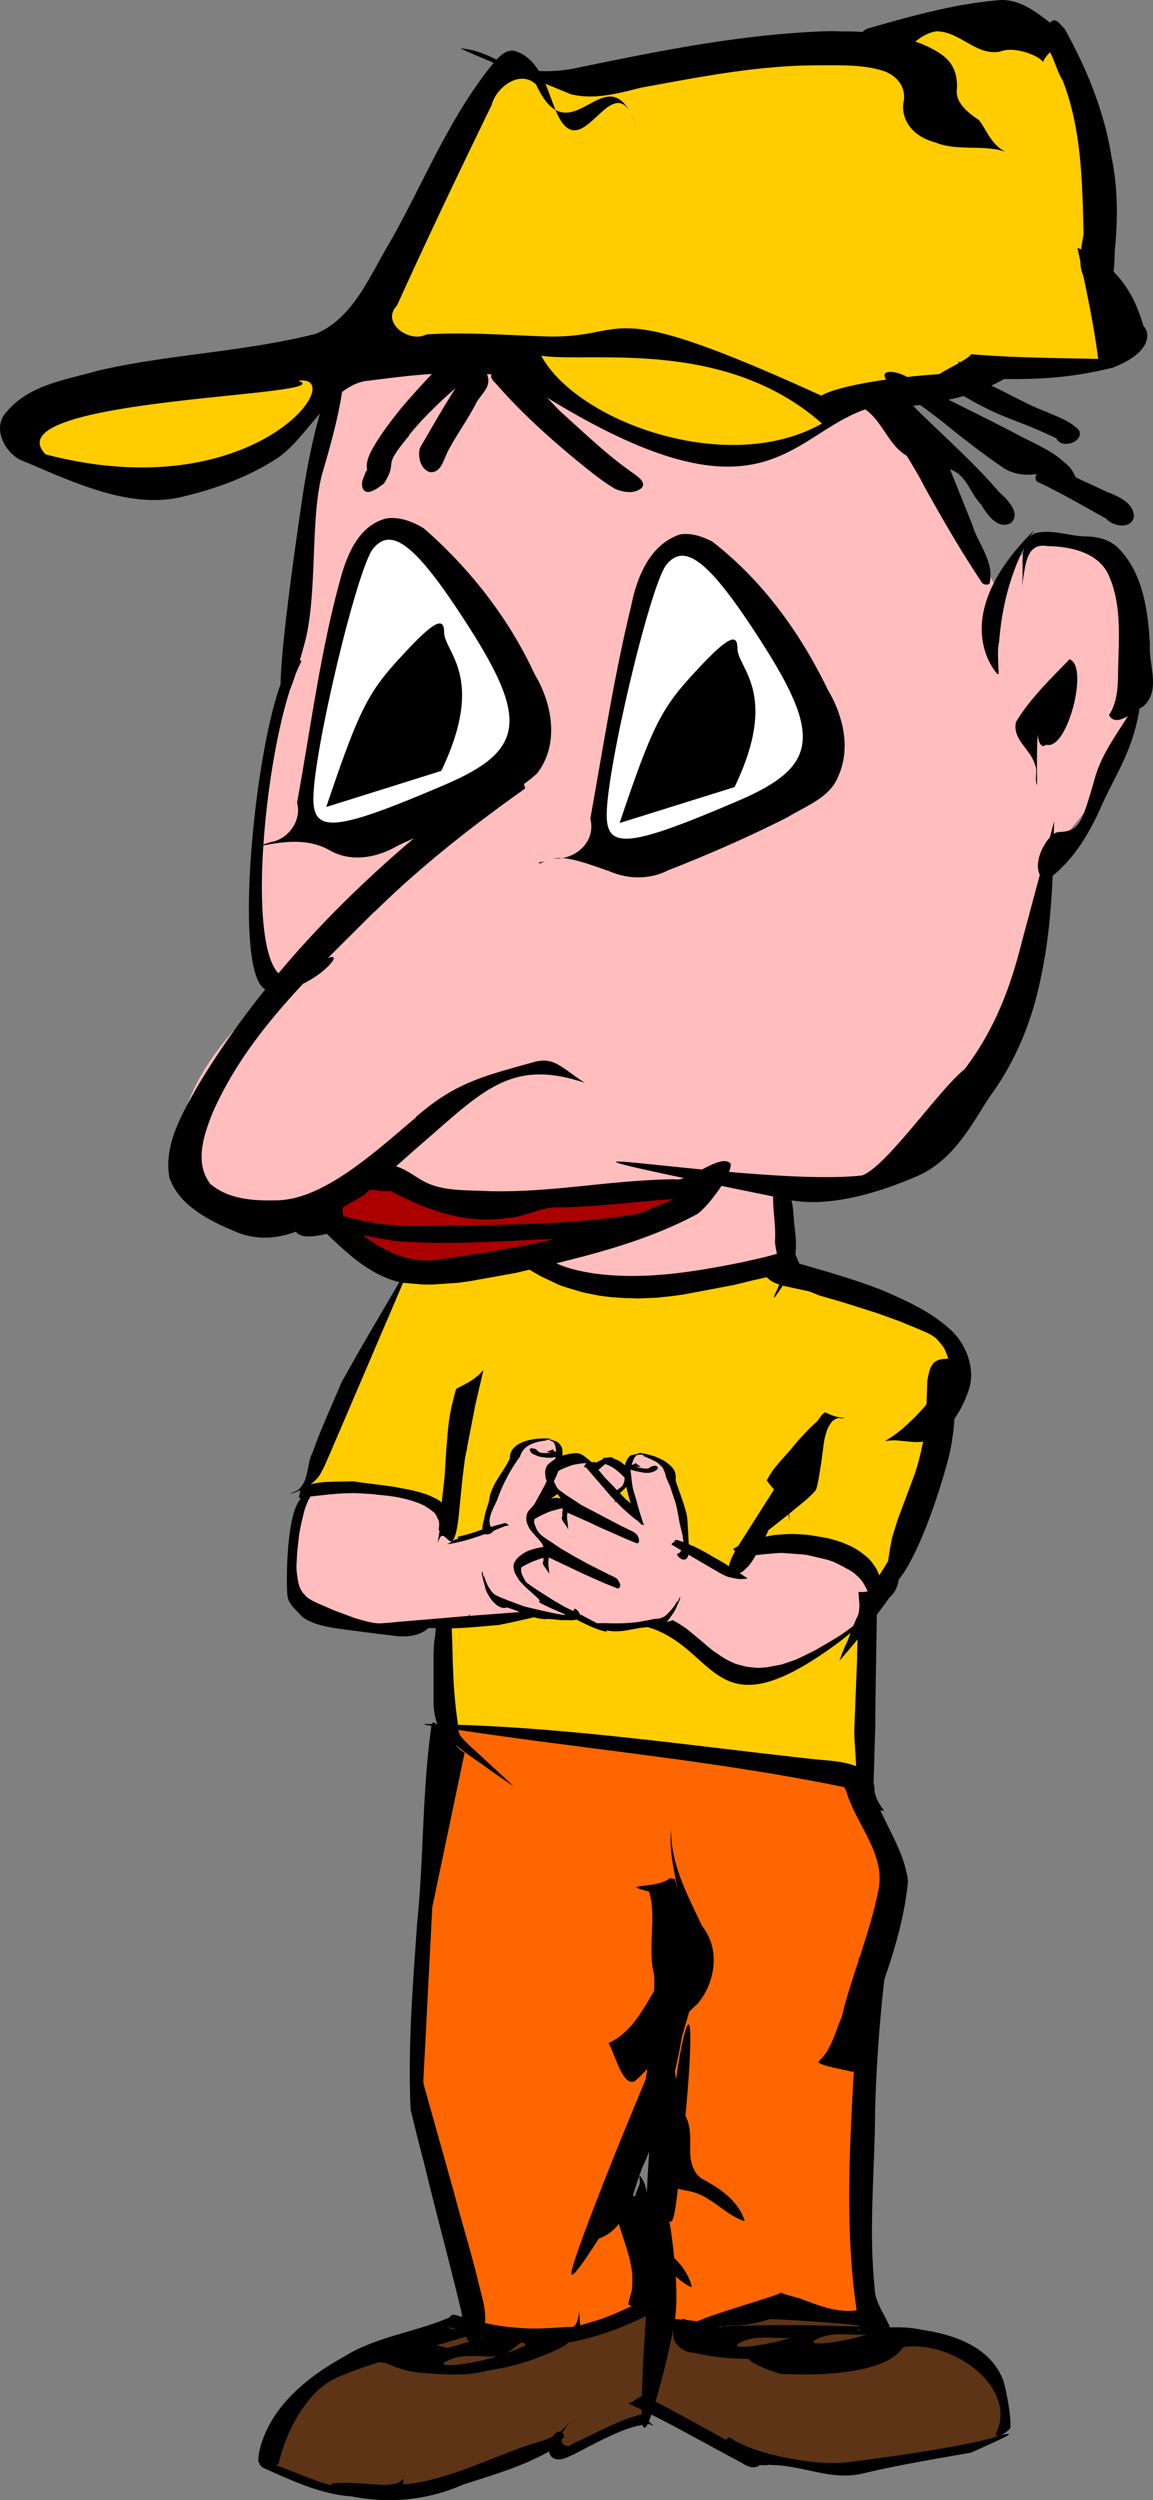 <svg xmlns="http://www.w3.org/2000/svg" viewBox="0 0 298.97 648.08"><rect x="0" y="0" width="298.97" height="648.08" fill="#808080" stroke="none"/><path fill="#ffbdbd" d="M231.51 100.37l27.949 54.229c-7.545 1.243 19.236-37.003 33.789 3.754 12.036 33.71-21.216 60.86-19.606 61.737-4.944 44.287-31.753 88.06-60.903 88.435 0 0-163.94 20.023-166.44-5.84-2.5-25.86 25.866-46.3 25.866-46.3-10.183-21.47-6.429-51.45 3.337-85.1 14.55-91.614 2.043-73.205 24.324-81.448 18.353-6.787 93.363 4.987 131.68 10.528z"/><path d="M259.66 0c-11.91.905-23.47 4.195-34.91 7.469a4.16 4.16 0 00-1.09.812c-1.81-.106-3.62-.16-5.41-.125-1.86-.1-3.73-.093-5.59 0-21.99.95-42.97 5.304-63.66 9.563-2.95.605-6.16.854-9.28.687-1.48-2.393-3.42-4.358-6.31-5.218a3.373 3.373 0 00-.75-.063c-1.56.064-2.85 1.209-3.91 2.344-2.78-1.341-5.69-2.718-9.37-2.907 2.83 1.289 5.73 2.503 8.65 3.719-11.63 14.082-18.25 31.4-27.28 47.125C95.684 71.844 91.634 82.307 82 86.5c-18.553 4.743-37.86 5.257-56.5 9.562-8.269 2.387-17.811 3.597-23.688 10.598-3.857 3.89-.94 10.1 3.22 12.43 13.198 5.5 28.136 12.98 41.968 9.75 8.708-2.05 17.361-5.14 24.875-10.06 3.77-2.44 7.313-7.28 11.094-11.59-1.589 5.53-3.236 12.87-4.563 21.84-3.844 25.99-5.56 41.48-5.656 48.38-6.969 19.01-12.287 74.59-3.969 79.06-6.35 7.91-12.206 16.2-17.437 24.91-4.31 7.55-8.946 15.63-7.406 23.87 2.492 7.28 10.315 11.22 17.624 14.22 5.39 2.08 10.337 1.57 15.157-.19 1.29 1.83 4.924 1.26 8.031.56.225.22.454.44.656.63 2.003 1.98 4.126 3.82 6.282 5.62 3.462 2.74 7.602 5.28 11.872 6.25-5.055 8.65-10.178 17.27-15.029 26.04-2.489 6.01-5.3 11.9-7.437 18.06-1.573 2.92-.925 6.68-3.25 9.25-.673.9-1.76.96-2.594 1.59.858-.27 1.72-.59 2.562-.97.075.16.088.32.063.47-.21.05-.415.11-.625.16.25-.06.433-.07.594-.03-.129.48-.512.96-.094 1.56.08-.02.17-.05.25-.06-.029.06-.029.12-.062.18-3.662 3.91-3.734 20.84-3.438 24.79.007.05.018.08.031.12.13 2.33 2.387 3.86 3.75 5.56 3.4 2.48 7.75 2.83 11.781 3.44 4.338.53 8.66 1.13 12.998 1.62 2.84.26 5.9-.16 8.06-2.12.63.02 1.26.05 1.88.06-.2 3.59-.4 1.3-.59 7.25v12.28c.07 1.79.36 3.65 1.03 5.35h-.19c-.34-.22-.65-.38-1-.47l-.19.44c-.74-.02-1.48-.03-2.22-.03l.54.24c.49.09 1 .17 1.5.26-2.39 16.45-2 34.36-3.72 51.21-1.01 14.67-2.23 29.59-1.82 44.53 0 1.01.04 2.01.13 3 .01.33.01.65.03.97.05.16.11.31.16.47 1.03 4.44 2.17 8.81 3.31 13.19 3.09 12.83 6.55 25.47 9.62 38.31.09.48.16 1.01.22 1.53-.68-.2-1.35-.38-2.03-.59-.54-.01-1 .33-1.31.78-.06.02-.13.04-.19.06-8.85 3.77-18.946 4.92-27.092 10.07-8.62 4.74-16.713 11.22-20.469 19.97-.97 2.33-1.746 4.79-1.75 7.31.08.08.167.14.281.22.048.96 1.445 1.56 2.281 1.87 6.893 3.09 14.086 6.33 21.688 6.84 9.511 1.9 19.531 1.04 28.781-3.03 7.54-2.47 15.22-4.61 22.38-8.62.12.84.56 1.59 1.46 1.87 1.74.64 3.45-.51 5-1.15 4.23-2.21 8.45-4.48 12.88-6.25 1.6-.59 3.25-1.09 4.94-1.35.24 1.02.65.94 1.22-.15.21-.02.43-.03.65-.03 1.62.94.45.01-.28-.75.2-.48.42-1.08.66-1.75 5.8 2.9 11.48 6.06 17.18 9.15-.03.02-.06.05-.09.06.05-.01.1-.01.16-.03 2.05 1.12 4.1 2.24 6.18 3.32 1.29.89 3.03 1.7 4.5.71.43-.34 2.19.11 2.28-.21.68.05 1.36.1 2.04.09 8.45.54 14.86 4.14 23.06 2.06 8.32-2.01 19.09-3.81 27.53-5.28 10.71-4.79 11.66-5.29 7.78-4.59.78-.31 1.77-.93 2.44-1.75.33-2.78-1.13-10.51-1.94-12.66-3.19-7.96-11.64-11.49-20.97-12.84-2.55-.59-5.36-.73-8.28-.63-1.35-3.41-4.03-6.56-4-10.47-1.56-15.04.05-30.27.13-45.4.29-11.46 1.1-22.92 2.4-34.32 2.84-8.3 5.32-16.72 6.13-25.53-.82-6.68-4.49-12.36-7.19-18.4.26.07.49.16.75.22.46-.14-.45-.74-.47-1.1-.89-1.16-1.47-2.54-1.78-3.97.05-.83-.05-1.55-.25-2.22.21-4.77.26-9.56.47-14.34 0-8.79.24-17.55.34-26.34.03-.94.03-1.9.03-2.85 1.1-1.46 2.21-2.94 3.25-4.43 1.47-1.29 2.23-2.96 2.44-4.72 3.2-3.66 8.39-14.93 12.66-30.53 1.02-3.75 1.57-7.59 1.78-11.16 1.64-2.25 2.87-4.88 3.78-7.66 1.6-4.62-.25-11.6-5.25-15.81-5.14-4.57-11.19-7.17-16.97-9.72-7.25-2.87-14.49-4.88-21.75-7-.37-.78-.7-1.6-1.03-2.4.26-2.43.11-4.95-.25-7.32-.21-1.99-.24-4.46-.75-6.68.01 0 .02-.01.03 0 10.65 1.81 23.14-2.33 31.5-5.85 11.48-4.39 16.26-16.36 20.94-22.53 6.76-9.81 10.34-19.99 12.34-30.19 1.77-8.49 2.52-17 2.88-25.53 4.62-3.96 7.85-8.06 11.81-16.22 4.25-9.96 8.58-15.03 10.66-26.65-.03-.13-.03-.27-.03-.41.35-.22.67-.44.96-.59 4.84-4.15 1.45-10.72 1.82-16.07-.46-8.84-1.77-18.62-8.32-25.18-2.12-2.01-4.99-2.75-7.84-2.88-4.62.05-9.32-2.08-13.88-.75-.46.31-.82.66-1.15 1.03.49-.83.91-1.47 1.09-1.78-21.74 21.55-11.09 35.32-9.44 37.16.13 0 .23-.01.35 0-.2-3.77-.33-6.95.09-8.19.88-11.79 4.13-19.9 6.5-24.56-.86 3.17.01 7.14-.72 10.28 1.12-3.91.52-11.83 6.75-10.69 6.07.09 13.53 1.67 16.07 7.94 3.41 8.05 2.32 17.05 2.25 25.56-.04 3.78-.45 7.47-2.35 10.28 1.05 2 2.99 1.39 4.91.28-3.34 5.36-7.21 10.5-8.81 16.97-3.16 10.74-3.79 12.96-9.25 13.1-.37.04-.76.2-1.16.47l.09-3.28c-.37 1.4-.74 2.81-1.12 4.21-2.16 2.31-4.02 6.9-2.6 9.69-1.54 5.78-3.1 11.57-4.65 17.34-2.8 11.17-6.73 22.35-14.85 33.04-6.6 5.23-20.18 25.18-26.56 27.53-8.38.99-22 .18-34.53-.91.34-.87.5-1.62.41-2.19-1.49-1.45-4.42-.01-7.41 1.57-21.33-2.07-35.01-4.17-4.69 2.22-.91.31-1.73.46-2.4.31-16.88.2-31.16 3.46-48.06 3.09-5.32-.33-10.94.11-15.94-2.03-2.81-1.26-5.29-3.56-8.25-4.41l4.93-4.37c17.09-14.62 24.35-23.9 44-17.28-2.18-1.4-4.01-2.87-5.68-3.97-2.19-1.45-4.01-2.16-6.72-1.6-.04.01-.05-.01-.1 0-13.36 3.77-20.73 5.23-31.28 14.44v.13c-4.41 3.64-10.24 8.95-16.59 13.4-6.349 4.46-13.215 8.1-19.906 8.07-5.388.1-11.843-.18-16.594-4.1l-.219-.09-.125-.25c-2.145-2.91-2.394-6.28-1.937-9.44.457-3.15 1.613-6.18 2.625-8.75 5.607-12.78 14.164-23.55 23.5-33.53 6.127-2.96 10.355-8.22 6.406-6.62 4.018-4.07 8.096-8.06 12.062-12.04h.094c12.044-11.86 25.284-22.21 39.004-31.93-.05-.39-.17-.77-.32-1.16 1.16-.85 2.3-1.75 3.38-2.72 5.87-7.46 4.04-18.09-.56-25.69-6.68-14.51-16.75-27.38-28.75-37.87-2.53-1.54-5.4-2.72-8.38-2.69-.42.01-.88.04-1.31.1-7.382 1.83-10.43 9.85-12.158 16.46-5.096 18.77-7.526 38.1-11.03 57.19 1.247 4.64-2.207 9.51-6.876 10.28-.663.22-1.293.41-1.844.57.964-14.27 3.574-29.8 6.876-40.07.425-1.06.913-2.36 1.437-4 .507-1.26 1.035-2.43 1.563-3.4-.14-.11-.296-.2-.438-.25.383-1.31.767-2.69 1.188-4.22 3.575-13.05 1.324-33.15 4.812-44.85 2.791-9.36 4.304-16.08 4.938-20.47 2.126-1.61 4.372-2.734 6.812-2.932 7.57-.959 12.23-1.5 16.5-1.75a218.852 218.852 0 00-7.91 8.782c-4 4.94-6.454 8.57-7.84 11.25-1.155 2.23-1.29 3.69-1.03 5.12l-.22-.12c-.17.44-.442 1.11-.688 1.72-.245.61-.433 1.06-.437 1.9 0 .43.09 1.31.781 1.72s1.291.15 1.72 0c.855-.29 1.661-.82 2.936-1.81l.25-.12.094-.22c1.884-2.89 1.694-4.31 1.844-5.22.15-.92.68-2.36 4.53-6.94v-.12c2.29-3 6.22-6.96 9.44-9.91 1.01-.93 1.93-1.74 2.72-2.41-.09.12-.17.23-.25.35-3.15 4.9-5.99 9.98-8.94 15l-.16.43c-.52 2.2.23 5.27 2.6 6.04 2.88.31 3.58-3.16 4.56-5.13 2.27-4.43 5.27-8.44 7.53-12.87 1.11-2.07 3.52-3.75 3.03-6.38a5.354 5.354 0 00-.28-1.031c.37.015.75.045 1.13.062-.04.262-.06.557 0 .875.26.612.72 1.112 1.21 1.563 6.39 7.341 13.63 13.881 21.13 20.061 3.14 2.54 6.27 5.14 9.75 7.19 2.07.88 4.79 1.37 6.72-.1 1.9-1.68-1.74-3.65-2.97-4.62-6.44-4.59-12.1-10.13-18-15.38-1.14-1.17-2.27-2.37-3.41-3.56 55.79 34.29 62.69 10.02 82.5 3.06 4.53 3.1 5.96 9.21 10.78 12.04 1.62 2.65 3.24 5.31 4.63 8.09 4.73 8.46 9.55 16.87 14.97 24.91.52.43 1.33.56 1.87.09 1.33-5.69-3.11-10.37-4.59-15.53-1.89-4.7-3.77-9.37-5.66-14.06 4.3 1.35 5.24 6.37 8.19 9.25 1.36 2.54 4.31 6.45 7.56 4.68 2.85-2.59-1.06-6.23-3.06-8.09-6.86-7.97-14.85-14.88-22.28-22.31.62-.08 1.23-.13 1.84-.22 3.08 2.23 6.08 4.52 8.94 6.91 4.24 3.34 8.61 6.68 13.16 9.74 3.36 1.72 5.83 1.54 8.12 1.26-.36.7-.45 1.4.07 1.96 6.13 2.85 11.98 6.3 17.9 9.57 1.73 2.07 6.62 2.94 7.25-.53-.2-4.02-4.71-5.37-7.78-6.72-2.41-1.19-4.93-2.25-7.34-3.44-.61-1.21-1.04-2.43-2.85-3.78-3.66-3.48-8.73-5.3-13.09-7.75-5.67-2.93-11.35-5.75-17.03-8.57 1.38-.3 2.69-.62 3.94-.96 10.85 6.31 12.45 5.45 24.03 10.96 1.3 2.95 7.29.92 5.87-2.09-2.16-2.34-5.49-3.44-8.4-4.75-4.79-1.81-9.18-4.38-13.79-6.56-.22-.11-.33-.16-.53-.251 1.3-.639 2.47-1.249 3.32-1.719 8.28.083 16.97-.173 28.12-2.938 9.71-3.746 10.01-8.722 7.97-10.843-1.47-5.124-3.69-10.008-7.75-14.063.3-1.798.29-3.815.31-5.218.86-8.205.85-16.52-.84-24.626-1.86-11.723-6.43-22.82-12.16-33.156-.94-.663-1.71-2.454-3.06-2.062-.24.166-.49.348-.72.531C268.51 2.982 264.6-.029 259.66 0zm-91.32 557.69c-.11 1.82-.23 3.5-.34 5.37-.12 1.99-.19 3.62-.28 5.38-.25-1.64-.73-3.19-1.75-4.41-.49.05.31 1.85-.28 2.44-.32.98-.81 1.87-1 2.91-.2-.1-.38-.2-.6-.29 1.1-3.22 1.98-6.54 3.41-9.31.28-.69.57-1.4.84-2.09z"/><path d="M144.04 28.5c6.198 15.274 13.328-8.335 19.062.063-5.67-9.54-12.339 3.717-19.062-.063zM77.946 98.625c.192-.009.386-.004.563 0 10.916.24-13.98 32.941-66.688 19.156-14.35-14.79 77.567-14.926 65.53-19.094a5.94 5.94 0 01.594-.062zm62.406-6.406c13.013 1.887 47.527-4.727 72.781 17.562-24.51 13.907-63.72-.642-72.781-17.562zm102.47-84.094c6.048-.047 10.365 6.515 16.594 5.219 3.697-1.475 10.166 1.153 11.031 2.75.27-.847 1.006-1.708 1.813-2.563 1.26 2.294 1.99 5.327 3.25 7.219 4.969 12.645 5.101 26.46 5.468 39.844-.205 1.24-.477 2.64-.656 4.062-.31-.145-.615-.297-.937-.437.249 1.19.498 2.372.75 3.562.036 1.299.229 2.53.75 3.625 1.493 7.125 2.944 14.293 3.875 21.625-11.24-.215-22.661-.32-32.97-1.218-.254.536-1.398 1.28-2.812 2.093-.2-.074-.348-.14-.562-.218.074.143.128.291.187.437-1.772 1-3.817 2.04-5.031 2.844l-1.969.156c-2.24.179-4.355.374-6.375.594-3.146-1.807-7.269-1.893-5.437.687-8.706 1.215-14.605 2.785-16.812 4.157-58.18-26.538-48.505-14.78-71.22-15.344-10.384-.328-20.811-1.186-31.187-.532-4.411 2.365-11.942-3.077-7.625-7.5 7.881-17.454 16.164-34.743 24.53-51.969 1.173-4.597 7.361-9.293 11.532-5.312 1.67 3.672 3.357 5.653 5.03 6.594-.08-.201-.168-.38-.25-.594-.752-1.947-1.486-4.116-2.374-6.188 2.197.885 4.387 1.786 6.562 2.688 6.147 1.583 12.61-.289 18.281-1.688 14.61-2.645 29.332-5.643 44.75-5.78 6.217.002 13.13-.346 18.656 1.655 4.213 1.875 5.267 5.238 4.563 8.188-.48 3.908 1.949 8.485 8.375 10.156 5.407 2.318 12.92.47 18.125 2.437-3.744-1.95-4.792-5.496-6.875-8.25-3.474-2.251-6.236-4.905-5.719-8.187.132-3.26-.644-6.684-4.5-9.156-1.84-1.208-3.97-2.202-6.281-3 1.59-1.303 3.311-2.344 5.469-2.656z" fill="#fc0"/><path d="M163.57 29.4c.478.926.943 2.045 1.406 3.344-.454-1.396-.93-2.475-1.406-3.344zM231.47 105.72c-.675 2.448-1.204 4.954.563 7.156.877 1.634 1.82 3.225 2.78 4.813-2.655-2.737-3.917-6.395-5.343-9.906a4.68 4.68 0 00-1.313-1.907 76.876 76.876 0 003.313-.156zM177.35 138.43a9.162 9.162 0 00-1.094.125c-7.846 2.672-11.157 11.182-12.625 18.656-4.428 18.156-7.237 36.623-10.562 55 1.335 5.137-2.534 9.46-7.312 10.219 3.698.219 8.393 2.127 12.094 3.344 4.863 2.163 10.546 2.29 15.344-.156 10.545-4.113 20.932-8.676 31.03-13.781 4.85-3.002 11.105-5.063 13.25-10.875 3.174-7.324 1.046-15.662-2.874-22.25-7.09-14.7-16.942-28.316-29.938-38.344-2.25-1.15-4.761-2.06-7.313-1.938z"/><path d="M100.82 139.9c4.585-.028 10.859 7.06 21.062 23.094 15.113 23.749 13.864 31.686-6.406 40.375-28.238 12.104-34.22 12.742-34.22 3.687 0-12.19 11.337-59.676 15.47-64.812 1.228-1.526 2.565-2.334 4.094-2.343zM176.88 144.06c4.585-.028 10.859 7.091 21.062 23.125 15.113 23.749 13.864 31.655-6.406 40.344-28.238 12.104-34.22 12.773-34.22 3.719 0-12.191 11.337-59.707 15.47-64.844 1.228-1.527 2.565-2.335 4.094-2.344z" fill="#fff"/><path d="M113.85 161.62c-1.637.165-4.975 3.225-10.844 9.688-7.784 8.572-10.219 13.599-18.406 37.875l29.812-9.344c11.699-24.375.75-30.773.75-35.938 0-1.398-.315-2.175-1-2.281a1.275 1.275 0 00-.313 0zM190.13 165.78a1.352 1.352 0 00-.344.031c-1.688.33-5.028 3.39-10.719 9.656-7.784 8.573-10.219 13.6-18.406 37.875l29.812-9.312c11.7-24.375.75-30.773.75-35.938 0-1.468-.334-2.269-1.094-2.313zM277.32 170.9c-4.937 5.135-10.165 10.106-13.875 16.25-1.028 4.515 3.816 7.09 4.906 11.031.83 1.667-.218 3.805.563 5.344-.023-4.365-.119-8.758.156-13.125.198 1.783.791 3.788 2.25 2.625 5.391 1.741 11.154-20.437 6-22.125zM145.19 222.4a8.406 8.406 0 00-1.531.125 9.583 9.583 0 002.031-.094c-.164-.009-.34-.029-.5-.03zM140.94 223.37c-.532.05-2.064.344-.844.438l.906-.407c.188-.06.115-.048-.062-.031z"/><path d="M95.97 308.34c1.767.214 3.542.62 5.281.344 9.202 4.97 19.68 8.72 30.281 7.031 4.66-.205 8.867-2.947 13.5-2.75 9.923-.088 19.766-1.526 29.656-2.156a139.76 139.76 0 01-9.312 3.875c-18.35 3.018-37.33 2.805-56.062 3.125-6.934.161-13.886-.725-20.281-2.594-.223-.689-.25-1.454-.157-2.219 1.752-1.037 3.53-2.093 5.344-3.094l1.75-1.562zM94.07 320.12c3.694.73 7.352 1.622 11.219 1.75 12.505.859 25.046-.244 37.531-.656.159.022.31.042.469.062-10.324 2.403-20.835 4.064-31.312 5.438-1.65.115-3.272-.01-4.844-.281.018-.043.044-.083.062-.125l-.093.125c-4.778-.836-9.134-3.296-13.031-6.313z" fill="#a00"/><path d="M137.19 329.15c-.06.004-.102.018-.156.031l-3.313.781-11.594 2.094-3.28.469-6.47.438c-1.066.005-2.156.08-3.219-.032-1.453-.126-2.89-.255-4.343-.375l-.188-.03h-.125c-.135.064.01.246-.125.312l-18.406 43-1.875 4.28c-.495.915-.92 1.873-1.531 2.72-.614.729-1.285 1.412-2.063 1.968a18.492 18.492 0 012.938-.562c.997-.098 2-.105 3-.156l5.219-.094c1.513.238 3.01.44 4.53.625l3.751.469c.984.193 1.993.228 2.969.468l3.375.625c1.07.253 2.147.483 3.187.844.947.27 1.87.622 2.75 1.063.836.34 1.617.8 2.313 1.375l.75-6.688.437-6.969.438-5.187c.13-1.074.227-2.152.406-3.219.146-1.084.396-2.15.625-3.219.296-1.17.58-2.337.906-3.5.06-.217.129-.439.188-.656l3.062-1.625c.855-.526 1.7-1.071 2.469-1.719.568-.45 1.013-1.027 1.531-1.531l-2.156 9.313-2.125 11 .094-.157.03-.03c-.32.975-.455 1.995-.655 3l-.625 4.968-1 10.03a51.826 51.826 0 01-.5 3.282c-.201.932-.416 1.91-1 2.688.007.052.024.103.03.156.109-.083.211-.16.313-.25.368-.061 1.343-.226.907-.781a43.34 43.34 0 003.875-1.032c1.239-.417 1.824-.631 2.562-.875-.05-.624.07-1.497.469-2.75.158-1.923 1.247-3.795 1.406-5.718.953-3.895 3.571-6.396 5.25-9.97-.184-2.906 3.094-5.11 8.938-5.155.39-.003.806.014 1.218.03.245.068.362.114.47.157h-.126c-.129-.097-.255.033-.281.156.201.003.36-.016.469-.03.004-.047.012-.097-.032-.126.186.077.165.107.032.125-.004.046-.005.09.062.094h.156l.125.062c.04-.005.033-.065.032-.093.008 0 .032.003.062.03l.125.032c.03.067-.098.135 0 .188.19-.082.374.044.563.062.756.296 1.341.95 1.656 1.688.214.665.164 1.374.125 2.062.964-.265 1.938-.506 2.937-.594a4.854 4.854 0 011.656.125c.93.4 1.67 1.118 2.47 1.719.214.158.412.336.593.531.1-.036.25-.013.313-.125.093.078.204-.048.312 0l.063.031c-.03.06.068.18.125.094.173-.031.41.081.53-.093.553-.272 1.127-.51 1.626-.876.092-.067-.046-.232.093-.25.116.029.267-.11.344.032l.063.062c.453-.167.94-.148 1.406-.25.19.036.39.073.531.219.846.453 1.835.678 2.531 1.375l.625.5c.288-.872.603-1.813 1.344-2.406.297-.265.736-.243 1.094-.375.285-.02.553-.14.844-.094v-.125c-.025-.076.089.012.093-.062.068-.16.229.082.313-.032.08-.088.163.02.25 0-.05-.132.166-.226.187-.062.04.042.124.146.188.062.994.103 1.944.4 2.906.657a17.66 17.66 0 012.656 1.125c.916.488 1.716 1.166 2.407 1.937.26.188.332.511.53.75.365.71.416 1.53.345 2.313.08.89.51 1.68.75 2.53.375 1.032.753 2.082 1.093 3.126.372 1.031.635 2.072.938 3.125.262.99.276 2.016.344 3.031.115 1.305.143 2.63.218 3.938.017.313.077.628.032.937l.03.125c.073.02.14.117.22.031.193-.002.152.295.375.25.9.275 1.728.762 2.562 1.188 1.002.512 1.971 1.08 2.938 1.656l3.406 1.937.75.563h.093l.032.031.093-.094c-.1-.144.086-.285.032-.437.35-.972.721-1.952 1.25-2.844.085-.159.167-.308.25-.469l-.5-.593 1.312-.782 9.156-14.406.031-.093c.167-.026.107-.289-.03-.313-.628-.682-1.187-1.422-1.75-2.156.437-.896.98-1.733 1.53-2.563a53.67 53.67 0 012.094-2.562l2.75-3.094c.698-.855 1.392-1.707 2.125-2.531.795-.859 1.611-1.704 2.406-2.563a61.764 61.764 0 012.157-2.03c.578-.694 1.004-1.524 1.718-2.095.05-.129.27-.268.375-.125.092.05.096-.112.188-.062.852.486 1.786.802 2.719 1.094.713.131 1.429.263 2.156.281-.388.144-.82.17-1.219.063-.725-.06-1.384.324-1.937.75a8.369 8.369 0 00-1.5 2.562c-.273.953-.582 1.89-.72 2.875l-.75 5.656-.718 4.375c-.227.846-.303 1.748-.719 2.531-.683.805-1.445 1.534-2.218 2.25l-4.657 3.844c.102.557.103 1.125.157 1.688l-.032.125-.28-1.688-5.22 4.125c-.216.567-.466 1.12-.75 1.656 1.067-.204 2.13-.456 3.22-.5a53.633 53.633 0 013.28-.187c1.117-.02 2.23.064 3.344.125 1.061.06 2.11.233 3.156.406 1.011.174 2.03.307 3.032.531 1.025.226 2.034.515 3.03.844 1.001.302 1.95.74 2.907 1.156.904.44 1.78.941 2.594 1.532.832.618 1.675 1.228 2.406 1.968.7.72 1.216 1.584 1.781 2.407.274.577.535 1.16.781 1.75l2.25-3.625.594-3.75c.227-1.043.372-2.105.688-3.125l1.25-4 4.406-11.781c.361-1.049.668-2.121.969-3.188.262-1.031.527-2.053.75-3.094l.468-2.094c-.986.091-1.982.147-2.968.032l-4.032-.375c-.973-.032-1.941.07-2.906.187.914-.556 1.83-1.109 2.688-1.75.832-.655 1.695-1.274 2.468-2l2.438-2.281 2.344-2.5.844-1.031.187-5.813c.092-1.018.38-2.003.594-3 .347-.88.765-1.82 1.625-2.312.748-.42 1.613-.622 2.469-.625.245-.087.516.041.75-.094-.347-.978-.69-1.961-1.188-2.875-.61-.819-1.244-1.621-1.969-2.344a10.92 10.92 0 00-2.687-1.594c-.96-.439-1.924-.864-2.906-1.25l-4.125-1.687-5.438-1.969-9.062-2.875-6.157-1.781c-.94-.386-1.86-.83-2.843-1.094l-6.407-1.375-.125-.031c-.014.038-.205.078-.093.156-.605.9-1.202 1.806-1.875 2.656-.093.075-.136.247-.282.25.029-.115-.11-.266.032-.343.352-.925.84-1.791 1.187-2.72l.031-.155.063-.157c-.918-.318-1.848-.67-2.594-1.312-.178-.233-.506-.309-.625-.594a57.4 57.4 0 01-3.25.75c-1.755.427-3.495.853-5.25 1.281l-12.875 2.438-3.344.469-3.937.406-4.75.187c-1.1-.047-2.212-.079-3.313-.093l-3.562-.25a97.943 97.943 0 01-3.281-.407l-4-.812-4.157-1.219c-.934-.322-1.893-.588-2.78-1.031l-4.063-1.938c-.966-.539-1.924-1.091-2.875-1.656a.343.343 0 00-.188-.031z" fill="#fc0"/><g fill="#ffbdbd"><path d="M107.35 217.28c-12.635 10.694-24.527 22.354-35.156 35.031-4.01-4.198-4.916-17.933-3.906-33.188.307-.046.398-.056.844-.125 5.485-1.034 11.418-1.473 16.438 1.469 5.402 3.06 11.986 1.921 17.156-1.031 1.515-.761 3.068-1.462 4.625-2.157zM187.07 307.4c4.128.856 8.093 1.661 13.406 2.75-.061 3.905.764 7.845.469 11.75.094 1.012.283 2.047.5 3.094-2.866.889-5.838 1.472-8.75 2.156-12.78 2.582-25.963 4.768-39 2.906-3.214-.53-6.493-1.189-9.438-2.594 12.55-3.064 25.047-6.607 36.47-12.719 1.478-.942 4.295-4.189 6.343-7.343zM142.44 373.22c-.676-.012-1.551-.067-.563.188-3.32.238-6.28 1.337-7.03 4.156-2.437 3.301-4.36 6.927-5.782 10.812-.62 1.869-3.003 5.138-1.781 7.437a92.35 92.35 0 013.156-.875c.52-.304 1.31.047 1.469.563h-.688c-1.847.699-2.425.977-3.25 1.312-.233.51-1.443 1.205-2.218.844-3.236 1.14-6.52 2.233-9.938 2.656.454-.169.88-.42 1.281-.687-.113-.106-.231-.18-.406-.125-.055-.001-.164-.043-.125-.125-.08-.071-.263.02-.25-.157-.466-.333-.819-.813-1.344-1.062-.186-.048-.394-.107-.562.031-.152.085-.138.32-.313.375-.229.482-.489.95-.625 1.469l.531-3.438-.093.157-.094.125.063-.438-.25.281c.313-.748.286-1.583.187-2.375-.343-.794-.664-1.63-1.25-2.28-.82-.604-1.634-1.262-2.531-1.75-.932-.489-1.911-.853-2.906-1.188a32.902 32.902 0 00-3.094-.813 34.72 34.72 0 00-3.313-.562c-1.09-.142-2.188-.217-3.28-.344-1.09-.153-2.186-.181-3.282-.25-1.082-.071-2.166-.13-3.25-.094a63.59 63.59 0 00-3.188.125c-2.181.155-4.357.421-6.53.657l-.782.093c-.027.29-.147.593-.375.781-.444.906-.77 1.86-1.094 2.813a92.739 92.739 0 00-.781 3.219 55.741 55.741 0 00-.625 3.25l-.469 4.312-.187 3.313c-.012.993.025 1.992.218 2.969.101.99.29 1.976.657 2.906.133.276.205.595.437.812.151.313.323.619.594.844.253.192.358.514.625.688.443.441 1.015.716 1.531 1.062.91.43 1.81.886 2.75 1.25l3.094 1.344 5.469 2.031 3.219.875c.977.21 1.965.4 2.968.406a53.767 53.767 0 003.313-.25c1.054-.101 2.1-.208 3.156-.281 5.504-.47 11.028-.933 16.531-1.406l.469-.531a2.427 2.427 0 01-.219.53l13.094-1c-1.023-.385-2.029-.83-3.094-1.093-.112-.095-.322-.156-.437-.031-.417.05-.851.113-1.25-.063-.963-.27-1.687-1.003-2.344-1.718a13.12 13.12 0 01-1.563-2.532c-.306-.873-.498-1.797-.75-2.687-.16-.616-.31-1.221-.437-1.844.058-.062.097-.178.031-.25-.027-.124.067-.23.094-.344h.031l.344 1.531c.073-.149.066-.309.062-.468.27.946.623 1.87 1.063 2.75.54.807.978 1.736 1.844 2.25.897.53 1.883.883 2.843 1.28 1.392.519 2.785 1.077 4.188 1.563 1.003.372 2.06.548 3.094.813 1.368.333 2.75.632 4.125.937 1.08.204 2.125.475 3.219.594.28.05.593.046.875 0l-4.094-1.781c-.932-.47-1.897-.88-2.781-1.438-.128-.057-.059-.228.03-.28.132-.245-.123-.447-.28-.595-.017-.26-.358-.252-.438-.468l-2.656-2.375c-.712-.697-1.414-1.404-2.031-2.188-.403-.839-1.065-1.582-1.188-2.531-.101-.389-.173-.787-.094-1.187.001-.349.161-.653.344-.938.473-.929 1.353-1.545 2.188-2.125.738-.45 1.53-.827 2.375-1.031a17.991 17.991 0 012.843-.625c-.263-.673-.63-1.31-1.156-1.813l-2.25-2.593c-.523-.862-1.028-1.78-1.062-2.813 0-.703.1-1.453.531-2.031.614-.817 1.45-1.453 1.875-2.406.491-.964 1.058-1.887 1.562-2.844.464-.85.949-1.716 1.344-2.594.047-.113-.183-.09-.125-.219-.046-.32-.23-.634-.218-.968-.067-.603-.152-1.22.03-1.813.053-.23.07-.48.25-.656.096-.194.125-.46.344-.563.554-.618 1.283-1.033 1.938-1.53l.062-.5c-.48.13-.965.26-1.468.218-.986-.034-1.978-.103-2.938-.344l-1.594-.687c-.332-.274-.625-.636-.718-1.063l.03-.156c.163-.133.374-.29.595-.188.461.094 1.02.054 1.28.532.282.256.597.566 1 .593.93.179 1.876.108 2.813.063l-1.094-.188-.093-.062v-.094c.164-.132.4-.004.562-.156a5.382 5.382 0 011.22-.469c-.109.05-.254.183-.157.313.126.272.47.251.687.406-.016-.912-.163-1.874-.718-2.625l-.625-.25-.032-.063h-.062c.045-.14-.146-.004-.188-.093l-.125-.094c.001-.009-.002-.022 0-.031z"/><path d="M165.59 377.06c-.032.037-.057.203-.156.156-.065-.038-.19-.19-.281-.093-.496.51-.932 1.109-1.094 1.812-.097.259-.22.511-.282.781.273-.074.568-.097.813-.25.09-.112-.034-.258-.125-.312.56.213 1.001.635 1.531.906l.063.125c-.405.062-.813.017-1.22 0 .84.293 1.718.418 2.595.531.333-.066.751-.004 1-.28.265-.233.62-.305.937-.438.367-.051.799-.082 1.094.187.093.147.195.343.062.5-.373.65-1.154.817-1.812 1.031-.755.124-1.528.12-2.273-.066-.956-.2-1.937-.328-2.852-.684-.1-.055-.149.168-.031.156.093.076-.017.152-.094.125-.006.075-.144-.022-.031.094.034.003.13.073.156 0 .134.12-.163.173-.094.313.023.101.203.158.094.28.134 1.084.226 2.174.406 3.25.17 1.08.544 2.11.844 3.157l.906 3.25 1 3.188c.073.229.233.415.344.625l-.469-.22c-.109.14-.327.058-.375-.093-.494-.467-.961-.978-1.562-1.312a77.936 77.936 0 01-2.52-2.146 62.964 62.964 0 01-2.168-2.104l-.375-.375-.25.437c.034-.24.04-.48 0-.719-.803-.763-1.5-1.627-2.218-2.468l-5.188-6-.562-.125c.181-.364.368-.735.687-1-1.001 0-1.987.163-2.969.343-.983.147-1.883.608-2.812.938-.527.216-1.037.467-1.531.75a27.167 27.167 0 01-1.157 2.656c.428.883.756 1.925 1.644 2.46.805.58 1.58 1.21 2.45 1.696l2.969 1.97c3.406 1.79 6.812 3.582 10.219 5.374l3.406 1.656.844.657c.313.535.554 1.124.594 1.75-.194.06-.056.377-.25.437-.354.242-.719-.102-1.063-.187a130.467 130.467 0 01-3.856-1.64l-5.706-2.517c-.98-.488-1.97-.957-2.97-1.406l-4.53-2-.16-.09h-.03c-.327.946-.075 1.945.03 2.906.034.469.111.936.095 1.407-.39-.91-1.106-1.627-1.563-2.5-.043-.302-.138-.654.094-.907-.076-.689.043-1.376.093-2.062-1.003.13-1.961.466-2.937.719-.965.3-1.855.79-2.781 1.187l-1.563.844c-.17.294-.117.645-.156.969.3.879.588 1.804 1.188 2.53.571.778 1.407 1.293 2.2 1.816 1.25.825 2.49 1.666 3.737 2.497l3.531 2.063c.978.51 1.945 1.04 2.901 1.59 1.97 1.002 3.941 2.002 5.912 3.003.752.32 1.505.652 2.156 1.157.266.525.663 1.02.719 1.625a.893.893 0 00-.063.437c-.06.099-.191.104-.281.156.034.109-.053.301-.188.188-.181-.07-.431.029-.562-.156l-3.125-1.25-4.875-2.157-9.438-4.468a9.333 9.333 0 000 2.968c.05.447.08.895.094 1.344-.39-.91-1.106-1.626-1.562-2.5-.044-.301-.138-.653.093-.906v-.781c-1.003.211-1.943.629-2.906.968-.91.432-1.824.855-2.687 1.375-.081.051-.168.163-.282.125.043.034.067.169.157.125-.128.19-.065.42-.125.625.143.197-.021.46.125.657.218.732.618 1.388.968 2.062.229.23.372.562.688.688a49.12 49.12 0 002.717 1.874l3.783 2.407 2.937 1.719 2.375 1.156c.088-.057-.042-.21.094-.219h.062c-.016-.142-.011-.322.157-.375.345-.039.558.297.812.469.172.337.505.602.531 1 .129.009.245.2.375.094.068.028.208.018.22.125l3.874 2.062c1.052-.017 2.105-.062 3.156 0 1.1.033 2.201.034 3.302 0 1.205-.02 2.404-.15 3.605-.25a51.676 51.676 0 003.272-.56c.84-.165 1.679-.373 2.54-.377.59-.083 1.126-.338 1.656-.594a14.388 14.388 0 002.063-2.125c.529-.603.883-1.328 1.312-2 .026.16-.09.314 0 .469.226-.462.338-.973.625-1.406h.032c.009 1-.663 1.808-.97 2.718-.396.897-.942 1.72-1.53 2.5-.304.45-.639.876-1 1.282.528-.128 1.068-.233 1.562-.47.985.48 1.885 1.11 2.813 1.688.895.612 1.73 1.306 2.562 2l2.563 2.125c.806.752 1.671 1.436 2.53 2.125.86.566 1.679 1.192 2.563 1.72.856.57 1.791 1 2.719 1.437.949.417 1.97.616 2.969.875 1.036.243 2.102.29 3.156.406 1.023-.05 2.055-.04 3.063-.25l3.312-.625 3.125-1.063c.98-.355 1.912-.82 2.844-1.28l3-1.5 5.25-3.095c.947-.61 1.889-1.23 2.802-1.891l1.51-1.14c.42-.93.81-1.875 1.282-2.781.278-.966.358-1.98.343-2.981-.08-1.038-.167-2.075-.25-3.113a6.1 6.1 0 002.406-.125c-.458-.907-.873-1.847-1.5-2.656-.557-.824-1.369-1.428-2.079-2.112-.821-.57-1.697-1.056-2.585-1.515-.95-.493-1.886-1.017-2.885-1.404-.96-.412-1.985-.632-2.996-.88-1.12-.261-2.24-.517-3.36-.777-1.006-.245-2.048-.231-3.073-.34l-3.49-.253c-1.061-.045-2.112.095-3.167.18a53.575 53.575 0 00-3.27.32c-.222.013-.441.042-.657.093-.482.97-1.115 1.858-1.776 2.713-.71.682-1.36 1.467-2.266 1.897l-.083.047c-.036.104.08.178.156.093.16-.059.156.224.313.188l1.594 1.062c-.656.152-1.333.128-2 .188-1.05-.09-2.067-.375-3.094-.594-.921-.36-1.822-.78-2.656-1.312L178.525 403c-.093.457-.337.88-.688 1.188-.4.098-.88.166-1.218-.125-.486-.246-1.004-.662-1.032-1.25a.52.52 0 01.438-.125 7.35 7.35 0 00.656-.782l-2.5-1.5c-.136-.211.137-.368.281-.468a5.18 5.18 0 00.5-.407c.022-.114.035-.23.063-.343.206 0 .436.099.625-.032.475.274 1.019.381 1.531.563.045-.54-.151-1.057-.156-1.594l-.781-3.219-.594-3.28c-.226-1.033-.447-2.07-.813-3.063l-1.062-3.188c-.348-.933-.849-1.801-1.156-2.75-.047-.726-.476-1.35-.688-2.031-.674-.802-1.439-1.566-2.424-1.97-.948-.458-1.903-.907-2.888-1.28.152-.08.34.031.468-.094-.42-.136-.87-.228-1.312-.156.008-.133-.154-.014-.188-.031z"/><path d="M156.94 379.5c.107.039.206.06.313.125 1.802.63 3.314 1.999 4.718 3.406.001 1.164-.463 2.39-1.469 2.813-.127.178-.304.31-.5.437a150.744 150.744 0 00-3.156-3.25c.136.121-1.16-1.37-1.594-1.937-.023-.03-.039-.065-.062-.094.554-.474 1.095-.95 1.75-1.5z"/></g><path d="M155 381.15c.176.164.325.36.5.531-.176-.17-.354-.333-.531-.5.01-.009.02-.022.031-.031z"/><path d="M162.41 385.4c.302 1.47.691 2.949 1.156 4.313-.488-.414-.997-.791-1.469-1.25-.457-.475-.923-.93-1.375-1.407.583-.517 1.181-1.051 1.688-1.656z" fill="#fc0"/><path d="M142.82 385.5c.037.045.088.081.125.125-.114.072-.188.098-.281.156.053-.093.103-.186.156-.281z"/><path d="M144.54 387.31c.302.35.588.729.844 1.156a2.254 2.254 0 00-.469-.093l-.219-.125c-.62.023-1.222.082-1.812.187.484-.318 1.105-.761 1.656-1.125zM138.47 419.22c.929.268 1.897.46 2.938.5 1.764-.227 3.641.447 5.406.219 1.222.136 2.071.052 2.625-.125 1.677.833 5.976 3.07 8 3.125-.055-.149-.187-.219-.25-.344.199.047.402.06.593.125 3.602.597 6.63-.745 10.22-.938.135.042.272.082.406.126.228.092.448.184.687.218 17.27 6.146 16.263 27.21 47.97 3.906a62.275 62.275 0 003.5-2.78c-.251.67-.525 1.348-.75 2.03-.837 1.655-1.535 3.45-2.157 5.22a212.856 212.856 0 004.719-5.563c-.062 1.61-.13 3.232-.125 4.844-.255 6.32-.495 12.618-.75 18.938.043 3.033.404 6.061.469 9.093-3.094-1.21-7.053-1.462-9.844-1.687-31.08-3.347-62.105-8.005-93.375-9.031-.534-3.681-.905-7.38-1.125-11.094-.345-6.797-.236-8.13-.5-13.906 4.081-.113 8.152-.53 12.219-.875a283.808 283.808 0 009.125-2z" fill="#fc0"/><path d="M118.88 448.43c33.347 5.027 67.019 8.018 100.06 14.844.11.306.252.613.469.937 2.47 8.747 10.505 16.423 8.281 26.125-1.156 5.746-2.93 11.312-4.75 16.875a3.745 3.745 0 00-.344.75c-.002.115.002.23 0 .344-1.573 4.805-3.153 9.616-4.344 14.531-1.693 3.906-2.856 8.943-6.093 11.594.32 1.065 6.709 1.993 8.937 2.656l.219-.187.094-.219c-1.152 20.832-2.286 41.692.718 62.188-4.82.73-9.56-1.124-14-2.812-1.79-.687-3.756-.96-5.5-1.688.208-.305.565-.473-.03-.125-1.33 1.005-16.477 5.088-21.813 7.5a61.663 61.663 0 00-2.781-.344c-.528-.34-.962-.355-1.313-.125-.564-.052-1.124-.095-1.687-.156.015-.099.048-.216.062-.312.396-2.637.402-6.514.157-10.688 1.268 1.087 2.559 2.116 4.03 2.75l.063-.063.063-.093c-.82-3.068-2.53-5.461-4.563-7.407-.33-3.398-.767-6.782-1.28-9.656.835.965 1.37-.786 2.25-8.312 1.555.499 3.327.584 4.812 1.187 4.534 1.65 7.782 5.626 12.344 7.219l.062-.063.063-.093c-1.668-5.062-6.302-8.309-10.812-10.688-2.838-1.626-3.416-5.228-3.282-8.22.007-2.723.111-5.802-1.25-8.218 1.316-13.49 1.678-24.14.782-23.688-.858.434-2.11 6.574-3.25 14.375-.082-.752-.16-1.486-.25-2.219a126.699 126.699 0 001.812-9c.66-2.237 1.307-4.412 1.875-6.406a25.31 25.31 0 012.188-2.094c4.675-5.607 5.936-14.25 1.156-20.188-3.704-7.908-8.187-16.05-8-25.03-.595 5.115.676 10.416 1.719 15.687a76.238 76.238 0 00-.75-2.78c-.492-.062-1-.433-1.5-.126-3.215 2.621-13.667 1.254-5.22 3.313 2.138 6.943-.544 14.622 1.376 21.812a151.1 151.1 0 01-.031 3.937c-3.17 5.35-6.164 10.988-11.844 13.562 1.635 2.6 3.63 11.402 6.812 9.844 1.203-.977 2.254-2.066 3.25-3.219-.142.926-.28 1.858-.437 2.781-3.854 9.22-7.809 18.858-11.156 27.375-.12-.074-.242-.172-.344-.25.109.096.228.187.344.282-4.684 11.915-8.106 21.307-8.094 22.844.012 1.43 2.21-1.367 7.094-8.97 2.257-.8 3.913-2.159 5.218-3.843 1.529 5.34 3.968 10.651 3.438 16.031.117 1.62-.856 3.244-.969 4.844.154.17.493.3.875.437-3.425 1.562-6.875 3.182-10.53 4.156-.942.303-1.884.571-2.845.813-.109-1.377-.32-2.804-.156-4.094-.28 1.819-.607 4.915-2.437 4.531-4.519.207-9.085.715-13.625.22-2.827-.166-5.645-.601-8.438-1.22.035-.46.042-.93.031-1.343-.032-3.507-1.22-6.625-1.937-9.875-1.753-7.22-3.92-14.178-5.813-21.312-2.692-9.693-5.415-19.35-8.125-29.031-.077-.32-.126-.644-.187-.97l2.344-45.311 8.375-40.031c-.876-.367-1.67-1.161-2.47-2.094 2.22 1.8 4.535 3.468 6.907 5.062a204.32 204.32 0 008.313 5.782l-11.938-11.031c-.978-1.03-2.35-2.082-2.407-3.594z" fill="#f60"/><g fill="#5e3416"><path d="M127.25 599.03c-.016.168-.035.262-.031.281-.016.027.003.049 0 .063.034-.022.083-.06.031-.094a.652.652 0 000-.25zM167.5 600.34c-.085 1.27-.166 2.42-.25 3.719-.48 7.464-.72 12.972-.813 17.062-1.299.45-2.24 1.68-3.656 1.844a151.27 151.27 0 013.594 1.687c.005.448.018.9.031 1.281a1.141 1.141 0 00-.468 0c-6.19 1.673-11.713 4.975-17.531 7.563-.922 1.147-3.118.311-2.75-1.219.784-.406.646-1.214.156-1.656.802-1.145 1.586-2.301 2.219-3.594a9.813 9.813 0 01-2.782 3.313 1.063 1.063 0 00-.593.062c-.572.221-.992.644-1.313 1.156-2.36 1.216-5.045 1.783-7.406 2.625-10.327 3.638-20.658 8.91-31.375 9.844-.014-.638-.003-1.27-.094-1.625-.572 1.62-2.541 1.359-3.937 1.75-.536-.012-1.087.007-1.625-.031-4.333-.24-8.642-.814-13-.344-.003.151-.014.3 0 .438a32.348 32.348 0 01-5.031-1.625c-3.149-1.158-6.242-2.482-9.407-3.594.528-.112.887-.317.844-.625 1.664-7.108 5.821-15.727 12-20.281 2.233-1.756 7.685-3.768 13.844-5.719.47.014.931.028 1.375.094 1.214.178 4.212 2.104 9.281 2.562 13.734 1.241 14.253-.016 20.5-1.031 7.301-1.187 17.61-5.63 17.97-6.75.492-.085.979-.184 1.468-.281.312-.032.626-.059.938-.094.026-.038.037-.087.062-.125 6.186-1.335 12.113-3.585 17.75-6.406zM199.63 601.15c-3.56 1.165-7.334 1.838-11.094 1.656a7.522 7.522 0 01-1.813.438c-.173-.066-.352-.136-.53-.188 21.936-.825 33.864.121 36.35-.018 3.91-.22-17.15-1.758-22.914-1.888zM116.54 603.18c.205.162.492.276.844.313.383.147.77.267 1.156.406-1.337-.108-2.317-.292-2-.719zM222.88 603.62c.019.105.043.208.063.313-.241.027-.478.066-.72.093.225-.128.44-.27.657-.406zM174.47 604.18c.053.006.103.026.156.031-.106.383-.15.793-.062 1.219.288 2.558 2.771 4.379 5.25 4.438a64.222 64.222 0 0014.188 1.593c1.086 1.144 3.673 2.46 8.469 3.906 18.072.78 28.535-2 31.719-6.937 12.905-2.003 29.94 10.679 24.03 22.375-.13.523.277.669.876.531-3.615 1.56-19.154 4.424-38.781 6.844-7.52 1.166-21.854-1.432-28.812-5-.9-.228-1.934-1.472-2.72-1.281-.191.181-.337.384-.5.594-6.069-3.374-12.17-6.73-18.311-9.97 1.69-5.62 3.451-12.8 4.5-18.343zM120.85 605.68c.196.49.417.972.719 1.344-3.071.928-5.478 1.684-5.781 1.594a27.364 27.364 0 00-2.688-.657c3.119-.882 5.745-1.647 7.75-2.28zM124.97 605.81c.116.027.228.068.344.094-.163.047-.307.109-.469.156.038-.082.09-.165.125-.25z"/><path d="M134.97 607.28c.321.022.648.045.969.063.101.219.225.419.406.562-.106.049-.208.104-.313.156-1.402.707-2.952 1.31-4.53 1.875 1.459-1.037 2.594-1.91 3.468-2.656zM122.79 610.72c2.266.024 4.437.243 6.188.063-8.774 2.668-17.55 3.139-12.406.906 1.951-.848 4.114-.991 6.218-.969zM157.66 635.06c-.436.265-.325.316 0 0zM156.13 635.87c-.04.015-.038.026-.125.063-.015.011.007.024 0 .03.035-.01.074-.068.125-.093zM198.84 605.94c2.266.024 4.437.243 6.188.063-8.774 2.668-17.55 3.139-12.406.906 1.951-.848 4.114-.991 6.218-.969zM218.65 605.08c2.266.024 4.437.243 6.188.063-8.774 2.668-17.55 3.139-12.406.906 1.951-.848 4.114-.991 6.218-.969z"/></g></svg>